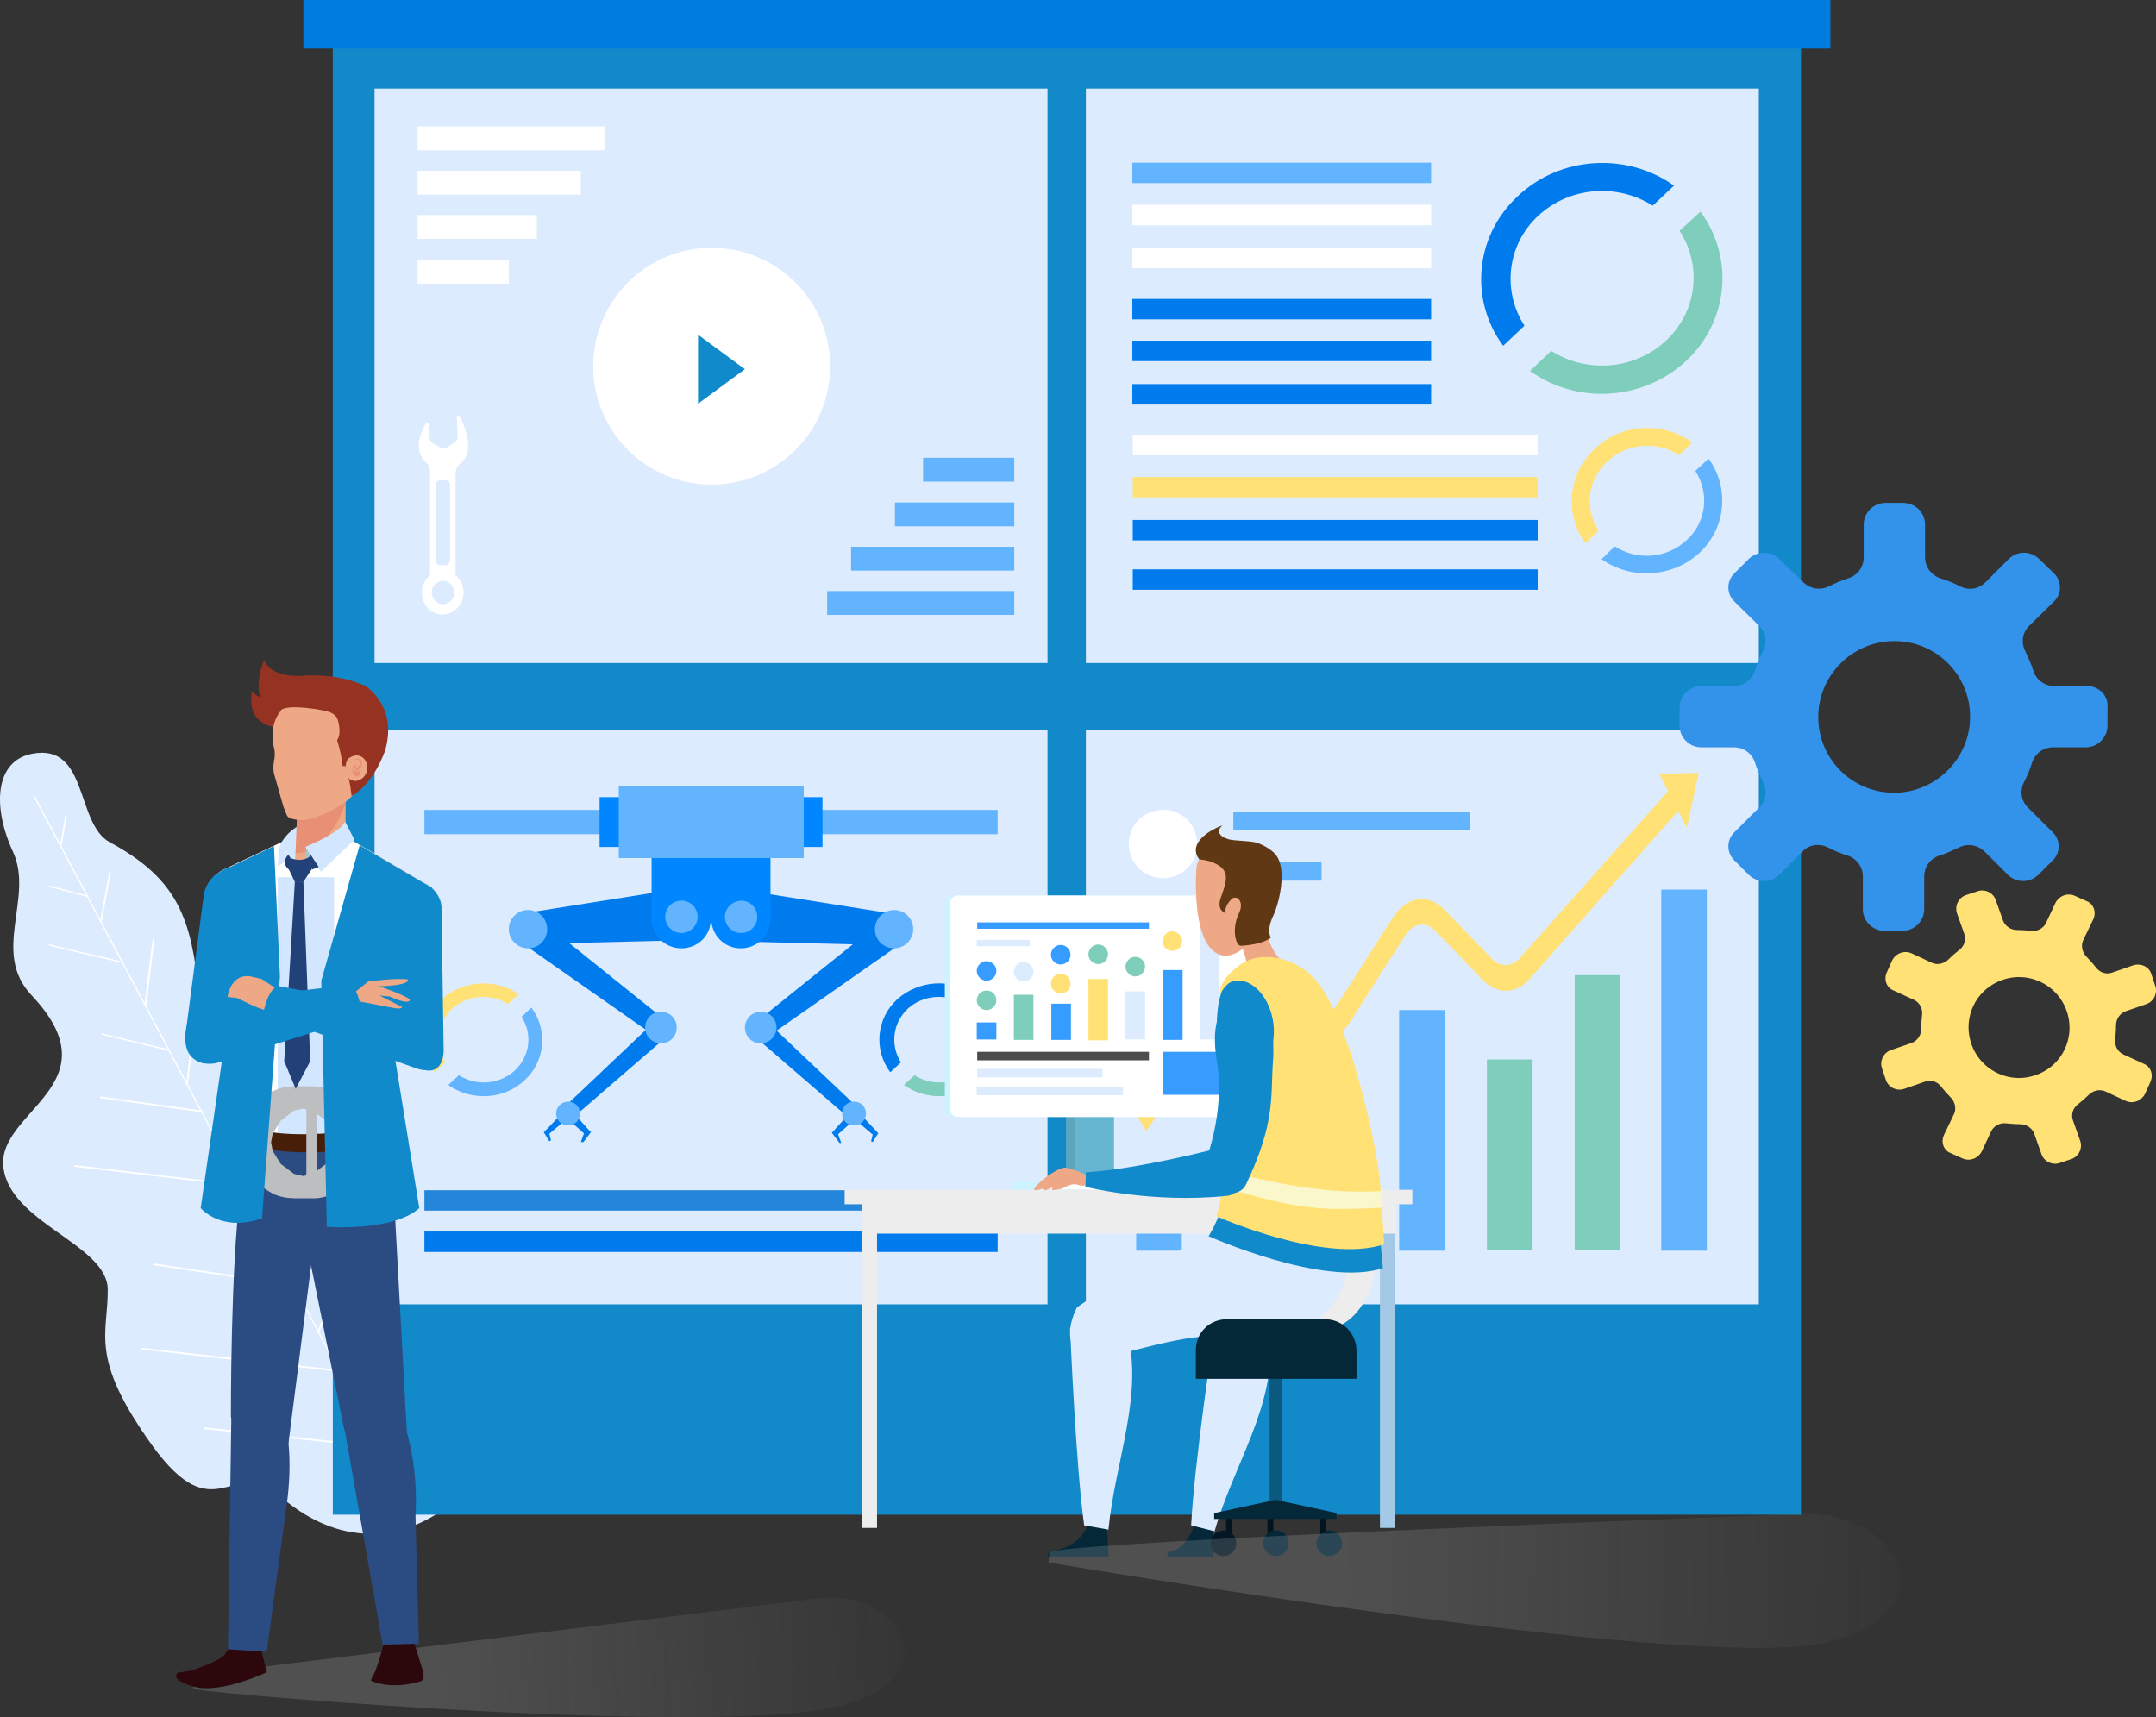 <svg width="113" height="90" viewBox="0 0 113 90" fill="none" xmlns="http://www.w3.org/2000/svg">
<rect x="0" y="0" width="113" height="90" fill="#333333" stroke="none"/>
<path d="M1.694 39.505C4.642 38.947 3.95 43.166 5.759 44.148C9.355 46.089 10.026 48.187 10.428 52.071C10.83 55.955 14.605 55.173 16.347 55.955C18.09 56.736 23.25 58.945 22.825 65.15C22.401 71.355 23.83 67.516 26.154 71.466C28.477 75.417 21.53 84.3 14.717 78.452C12.103 76.221 11.321 80.372 7.971 75.752C4.642 71.109 5.67 69.949 5.647 67.583C5.625 65.217 0.487 64.101 0.175 61.155C-0.138 58.209 6.072 56.847 1.649 52.16C-0.473 49.906 1.783 47.072 0.688 44.661C-0.429 42.251 -0.25 39.862 1.694 39.505Z" fill="#DDEBFF"/>
<path d="M21.641 79.211C21.619 79.211 21.619 79.211 21.641 79.211L1.783 41.782C1.761 41.759 1.783 41.737 1.805 41.737C1.828 41.715 1.85 41.737 1.85 41.759L21.686 79.166C21.708 79.189 21.686 79.211 21.664 79.211H21.641Z" fill="white"/>
<path d="M20.659 77.381C20.659 77.381 20.659 77.359 20.659 77.381C20.636 77.359 20.636 77.337 20.636 77.314L24.032 72.136C24.032 72.114 24.054 72.114 24.076 72.114C24.099 72.114 24.099 72.136 24.099 72.158L20.703 77.314C20.681 77.359 20.659 77.381 20.659 77.381Z" fill="white"/>
<path d="M10.696 74.903C10.674 74.903 10.674 74.881 10.674 74.859C10.674 74.837 10.696 74.814 10.718 74.814L19.899 75.796C19.921 75.796 19.944 75.819 19.944 75.841C19.944 75.863 19.921 75.885 19.899 75.885L10.696 74.903C10.718 74.903 10.696 74.903 10.696 74.903Z" fill="white"/>
<path d="M18.514 73.341C18.492 73.319 18.492 73.296 18.492 73.274L21.15 69.525C21.15 69.502 21.172 69.502 21.195 69.502C21.217 69.502 21.217 69.525 21.217 69.547L18.559 73.296C18.559 73.341 18.536 73.341 18.514 73.341Z" fill="white"/>
<path d="M7.39 70.73C7.367 70.73 7.367 70.708 7.367 70.685C7.367 70.663 7.39 70.641 7.412 70.641L17.755 71.801C17.777 71.801 17.799 71.823 17.799 71.846C17.799 71.868 17.777 71.891 17.755 71.891L7.39 70.73C7.412 70.73 7.39 70.73 7.39 70.73Z" fill="white"/>
<path d="M16.66 69.837C16.638 69.837 16.638 69.792 16.638 69.77L19.72 62.494C19.72 62.472 19.765 62.472 19.787 62.472C19.81 62.472 19.81 62.516 19.81 62.539L16.727 69.815C16.705 69.837 16.682 69.859 16.66 69.837Z" fill="white"/>
<path d="M8.038 66.311C8.015 66.311 8.015 66.288 8.015 66.266C8.015 66.244 8.038 66.221 8.06 66.221L15.387 67.315C15.409 67.315 15.432 67.337 15.432 67.36C15.432 67.382 15.409 67.404 15.387 67.404L8.038 66.311C8.06 66.311 8.06 66.311 8.038 66.311Z" fill="white"/>
<path d="M13.667 64.168C13.644 64.168 13.644 64.168 13.667 64.168C13.644 64.146 13.644 64.123 13.644 64.101L16.392 59.66C16.392 59.637 16.436 59.637 16.436 59.637C16.459 59.637 16.459 59.66 16.459 59.682L13.711 64.123C13.689 64.168 13.667 64.19 13.667 64.168Z" fill="white"/>
<path d="M3.905 61.155C3.883 61.155 3.883 61.133 3.883 61.11C3.883 61.088 3.905 61.066 3.927 61.066L12.639 62.092C12.662 62.092 12.684 62.115 12.684 62.137C12.684 62.159 12.662 62.182 12.639 62.182L3.905 61.155Z" fill="white"/>
<path d="M11.79 60.619C11.768 60.619 11.768 60.575 11.768 60.552L12.729 57.874C12.729 57.852 12.751 57.83 12.796 57.852C12.818 57.852 12.84 57.874 12.818 57.919L11.857 60.597C11.835 60.619 11.79 60.642 11.79 60.619Z" fill="white"/>
<path d="M5.268 57.561C5.245 57.561 5.245 57.539 5.245 57.517C5.245 57.495 5.268 57.472 5.29 57.472L10.584 58.209C10.606 58.209 10.629 58.231 10.629 58.253C10.629 58.276 10.606 58.298 10.584 58.298L5.268 57.561Z" fill="white"/>
<path d="M5.357 54.236C5.335 54.236 5.335 54.214 5.335 54.191C5.335 54.169 5.357 54.147 5.379 54.169L8.886 55.017C8.909 55.017 8.931 55.039 8.909 55.062C8.909 55.084 8.886 55.106 8.864 55.084L5.357 54.236Z" fill="white"/>
<path d="M7.591 52.741C7.568 52.741 7.568 52.718 7.568 52.696L7.993 49.259C7.993 49.236 8.015 49.214 8.038 49.214C8.06 49.214 8.082 49.236 8.082 49.259L7.68 52.696C7.68 52.741 7.635 52.741 7.591 52.741C7.613 52.741 7.613 52.741 7.591 52.741Z" fill="white"/>
<path d="M9.78 56.847C9.758 56.847 9.758 56.825 9.758 56.803L10.003 54.816C10.003 54.794 10.026 54.772 10.048 54.772C10.07 54.772 10.093 54.794 10.093 54.816L9.847 56.803C9.847 56.825 9.802 56.847 9.78 56.847Z" fill="white"/>
<path d="M2.587 49.571C2.565 49.571 2.565 49.549 2.565 49.527C2.565 49.504 2.587 49.482 2.609 49.504L6.407 50.397C6.429 50.397 6.452 50.419 6.429 50.442C6.429 50.464 6.407 50.486 6.385 50.464L2.587 49.571C2.609 49.571 2.609 49.571 2.587 49.571Z" fill="white"/>
<path d="M5.268 48.321C5.245 48.321 5.245 48.299 5.245 48.277L5.714 45.755C5.714 45.732 5.737 45.71 5.759 45.71C5.781 45.71 5.804 45.732 5.804 45.755L5.335 48.277C5.312 48.321 5.29 48.344 5.268 48.321C5.268 48.321 5.268 48.344 5.268 48.321Z" fill="white"/>
<path d="M2.587 46.491C2.565 46.491 2.565 46.469 2.565 46.447C2.565 46.424 2.587 46.402 2.609 46.424L4.575 46.938C4.598 46.938 4.62 46.96 4.598 46.982C4.598 47.005 4.575 47.027 4.553 47.005L2.587 46.491C2.609 46.514 2.609 46.514 2.587 46.491Z" fill="white"/>
<path d="M3.168 44.349C3.146 44.349 3.146 44.326 3.146 44.304L3.414 42.764C3.414 42.742 3.436 42.719 3.458 42.719C3.481 42.719 3.503 42.742 3.503 42.764L3.235 44.304C3.213 44.349 3.19 44.371 3.168 44.349C3.168 44.371 3.168 44.371 3.168 44.349Z" fill="white"/>
<path d="M78.625 70.194H80.278V5.803H78.625V70.194Z" fill="#0854BD"/>
<path d="M76.704 10.379H82.222V4.866H76.704V10.379Z" fill="#1F88E4"/>
<path d="M94.396 0H17.442V79.39H94.396V0Z" fill="#1289C9"/>
<path d="M95.937 0H15.9V2.544H95.937V0Z" fill="#007BDE"/>
<path d="M54.902 4.642H19.631V34.751H54.902V4.642Z" fill="#DDEBFF"/>
<path d="M92.184 4.642H56.913V34.751H92.184V4.642Z" fill="#DDEBFF"/>
<path d="M54.902 38.255H19.631V68.364H54.902V38.255Z" fill="#DDEBFF"/>
<path d="M92.184 38.255H56.913V68.364H92.184V38.255Z" fill="#DDEBFF"/>
<path d="M61.939 61.981H59.549V65.552H61.939V61.981Z" fill="#63B4FF"/>
<path d="M66.54 56.222H64.15V65.53H66.54V56.222Z" fill="#63B4FF"/>
<path d="M71.12 58.03H68.73V65.53H71.12V58.03Z" fill="#63B4FF"/>
<path d="M75.721 52.941H73.331V65.552H75.721V52.941Z" fill="#63B4FF"/>
<path d="M80.323 55.531H77.933V65.53H80.323V55.531Z" fill="#7FCDBB"/>
<path d="M84.924 51.111H82.534V65.53H84.924V51.111Z" fill="#7FCDBB"/>
<path d="M89.459 46.625H87.069V65.552H89.459V46.625Z" fill="#63B4FF"/>
<path d="M69.266 45.197H64.642V46.157H69.266V45.197Z" fill="#63B4FF"/>
<path d="M77.039 42.541H64.642V43.5H77.039V42.541Z" fill="#63B4FF"/>
<path d="M89.035 40.51L86.957 40.554L87.426 41.469L79.653 50.218C79.228 50.687 78.648 50.709 78.201 50.263L75.699 47.674C74.85 46.804 73.711 46.982 72.996 48.098L70.092 52.651C69.668 53.321 69.02 53.41 68.506 52.897L66.674 51.022C65.826 50.174 64.753 50.352 64.039 51.424L59.482 58.298L60.085 59.28L64.642 52.406C65.066 51.758 65.714 51.647 66.228 52.16L68.059 54.035C68.931 54.906 70.003 54.705 70.74 53.589L73.644 49.035C74.068 48.366 74.739 48.277 75.23 48.79L77.732 51.379C78.469 52.138 79.452 52.116 80.167 51.312L87.963 42.496L88.409 43.389L89.035 40.51Z" fill="#FFE176"/>
<path d="M62.229 45.509C62.922 44.817 62.922 43.679 62.229 42.965C61.537 42.273 60.398 42.273 59.683 42.965C58.99 43.656 58.99 44.795 59.683 45.509C60.398 46.201 61.537 46.201 62.229 45.509Z" fill="white"/>
<path d="M89.124 11.093C90.889 13.481 90.621 16.829 88.365 18.927C86.086 21.025 82.624 21.203 80.189 19.44L81.306 18.391C83.16 19.574 85.662 19.396 87.315 17.855C88.968 16.316 89.213 13.905 88.029 12.097L89.124 11.093Z" fill="#7FCDBB"/>
<path d="M87.739 9.731L86.622 10.78C84.768 9.597 82.266 9.776 80.613 11.316C78.96 12.856 78.737 15.266 79.898 17.074L78.782 18.123C77.017 15.735 77.285 12.387 79.541 10.289C81.797 8.146 85.304 7.99 87.739 9.731Z" fill="#007BED"/>
<path d="M89.549 24.038C90.643 25.533 90.487 27.654 89.079 28.97C87.672 30.287 85.461 30.399 83.942 29.305L84.634 28.636C85.796 29.395 87.359 29.283 88.409 28.301C89.459 27.341 89.593 25.823 88.856 24.685L89.549 24.038Z" fill="#63B4FF"/>
<path d="M88.7 23.19L88.007 23.859C86.846 23.1 85.282 23.212 84.232 24.194C83.182 25.154 83.048 26.672 83.785 27.81L83.093 28.479C81.998 26.984 82.155 24.864 83.562 23.547C84.947 22.185 87.158 22.074 88.7 23.19Z" fill="#FFE176"/>
<path d="M75.007 8.526H59.348V9.597H75.007V8.526Z" fill="#63B4FF"/>
<path d="M75.007 10.736H59.348V11.807H75.007V10.736Z" fill="white"/>
<path d="M75.007 12.99H59.348V14.061H75.007V12.99Z" fill="white"/>
<path d="M75.007 15.668H59.348V16.739H75.007V15.668Z" fill="#007BED"/>
<path d="M75.007 17.855H59.348V18.927H75.007V17.855Z" fill="#007BED"/>
<path d="M75.007 20.132H59.348V21.203H75.007V20.132Z" fill="#007BED"/>
<path d="M80.591 22.788H59.37V23.859H80.591V22.788Z" fill="white"/>
<path d="M80.591 24.998H59.37V26.069H80.591V24.998Z" fill="#FFE176"/>
<path d="M80.591 27.252H59.37V28.323H80.591V27.252Z" fill="#007BED"/>
<path d="M80.591 29.841H59.37V30.912H80.591V29.841Z" fill="#007BED"/>
<path d="M31.693 6.629H21.887V7.879H31.693V6.629Z" fill="white"/>
<path d="M30.442 8.95H21.887V10.2H30.442V8.95Z" fill="white"/>
<path d="M28.142 11.271H21.887V12.521H28.142V11.271Z" fill="white"/>
<path d="M26.667 13.615H21.887V14.865H26.667V13.615Z" fill="white"/>
<path d="M43.354 32.229H53.16V30.979H43.354V32.229Z" fill="#63B4FF"/>
<path d="M44.605 29.908H53.16V28.658H44.605V29.908Z" fill="#63B4FF"/>
<path d="M46.905 27.587H53.16V26.337H46.905V27.587Z" fill="#63B4FF"/>
<path d="M48.38 25.243H53.16V23.993H48.38V25.243Z" fill="#63B4FF"/>
<path d="M38.953 46.648L46.972 47.92L47.039 47.942C47.464 48.009 47.754 48.411 47.71 48.835C47.665 49.058 47.553 49.236 47.374 49.348L40.204 54.37L40.249 53.589L45.029 58.12L44.56 58.655L39.579 54.348C39.377 54.169 39.333 53.857 39.534 53.656C39.556 53.633 39.579 53.611 39.579 53.611L39.601 53.589L46.414 48.12L46.816 49.549L38.707 49.348L38.953 46.648Z" fill="#007BED"/>
<path d="M52.311 42.451H22.244V43.724H52.289V42.451H52.311Z" fill="#63B4FF"/>
<path d="M31.425 44.393H43.108V41.782H31.425V44.393Z" fill="#0086FF"/>
<path d="M38.819 49.705C39.69 49.705 40.383 49.013 40.383 48.143V44.728H37.278V48.143C37.278 49.013 37.97 49.705 38.819 49.705Z" fill="#0086FF"/>
<path d="M35.826 49.281L27.717 49.482L28.119 48.054L34.932 53.522L34.955 53.544C35.178 53.7 35.2 54.035 35.022 54.236C34.999 54.258 34.977 54.281 34.977 54.303L29.996 58.611L29.526 58.075L34.307 53.544L34.352 54.325L27.181 49.303C26.824 49.058 26.734 48.567 26.98 48.21C27.114 48.031 27.293 47.92 27.494 47.875L27.561 47.853L35.58 46.581L35.826 49.281Z" fill="#007BED"/>
<path d="M35.714 49.705C34.843 49.705 34.151 49.013 34.151 48.143V44.728H37.255V48.143C37.278 49.013 36.585 49.705 35.714 49.705Z" fill="#0086FF"/>
<path d="M35.714 48.902C36.183 48.902 36.563 48.522 36.563 48.053C36.563 47.585 36.183 47.205 35.714 47.205C35.245 47.205 34.865 47.585 34.865 48.053C34.865 48.522 35.245 48.902 35.714 48.902Z" fill="#63B4FF"/>
<path d="M28.678 48.701C28.678 49.259 28.231 49.705 27.673 49.705C27.114 49.705 26.667 49.236 26.667 48.701C26.667 48.143 27.114 47.696 27.673 47.696C28.231 47.696 28.678 48.143 28.678 48.701Z" fill="#63B4FF"/>
<path d="M35.468 53.857C35.468 54.325 35.111 54.682 34.642 54.682C34.195 54.682 33.815 54.325 33.815 53.857C33.815 53.388 34.173 53.031 34.642 53.031C35.111 53.031 35.468 53.388 35.468 53.857Z" fill="#63B4FF"/>
<path d="M30.442 59.861L30.643 59.303L30.666 59.459L29.593 58.499H29.884L28.722 59.481L28.767 59.325L28.879 59.771L28.789 59.816L28.544 59.414L28.499 59.369L28.566 59.28L29.616 58.187L29.772 58.03L29.928 58.187L30.889 59.258L30.978 59.325L30.934 59.392L30.576 59.861H30.442Z" fill="#007BED"/>
<path d="M29.772 58.99C30.107 58.99 30.398 58.722 30.398 58.365C30.398 58.008 30.13 57.74 29.772 57.74C29.437 57.74 29.147 58.008 29.147 58.365C29.147 58.722 29.437 58.99 29.772 58.99Z" fill="#63B4FF"/>
<path d="M32.43 44.974H42.125V41.202H32.43V44.974Z" fill="#63B4FF"/>
<path d="M37.993 48.053C37.993 48.522 38.372 48.902 38.841 48.902C39.288 48.902 39.69 48.544 39.69 48.053C39.69 47.585 39.31 47.205 38.841 47.205C38.372 47.228 37.993 47.607 37.993 48.053Z" fill="#63B4FF"/>
<path d="M45.855 48.701C45.855 49.259 46.302 49.705 46.861 49.705C47.419 49.705 47.866 49.236 47.866 48.701C47.866 48.143 47.419 47.696 46.861 47.696C46.325 47.696 45.855 48.143 45.855 48.701Z" fill="#63B4FF"/>
<path d="M39.042 53.857C39.042 54.325 39.4 54.682 39.869 54.682C40.316 54.682 40.696 54.325 40.696 53.857C40.696 53.388 40.338 53.031 39.869 53.031C39.422 53.031 39.042 53.388 39.042 53.857Z" fill="#63B4FF"/>
<path d="M44.001 59.905L43.644 59.436L43.599 59.369L43.666 59.302L44.627 58.231L44.783 58.075L44.94 58.231L45.967 59.325L46.034 59.414L45.989 59.459L45.744 59.86L45.654 59.816L45.766 59.369L45.811 59.526L44.649 58.543H44.94L43.867 59.503L43.89 59.347L44.091 59.905H44.001Z" fill="#007BED"/>
<path d="M44.761 58.99C45.096 58.99 45.386 58.722 45.386 58.365C45.386 58.008 45.118 57.74 44.761 57.74C44.404 57.74 44.136 58.008 44.136 58.365C44.136 58.722 44.426 58.99 44.761 58.99Z" fill="#63B4FF"/>
<path d="M52.311 62.383H22.244V63.454H52.289V62.383H52.311Z" fill="#2386DB"/>
<path d="M52.311 64.547H22.244V65.619H52.289V64.547H52.311Z" fill="#007BED"/>
<path d="M27.851 52.808C28.722 53.968 28.588 55.62 27.494 56.624C26.399 57.651 24.702 57.718 23.495 56.87L24.054 56.356C24.947 56.937 26.176 56.847 26.98 56.111C27.784 55.352 27.918 54.191 27.337 53.299L27.851 52.808Z" fill="#63B4FF"/>
<path d="M27.181 52.116L26.623 52.629C25.729 52.049 24.5 52.138 23.696 52.874C22.892 53.633 22.78 54.794 23.339 55.687L22.78 56.2C21.909 55.039 22.043 53.388 23.138 52.383C24.277 51.357 25.997 51.267 27.181 52.116Z" fill="#FFE176"/>
<path d="M51.73 52.808C52.602 53.968 52.468 55.62 51.373 56.624C50.278 57.651 48.581 57.718 47.374 56.87L47.933 56.356C48.827 56.937 50.055 56.847 50.859 56.111C51.663 55.352 51.797 54.191 51.217 53.299L51.73 52.808Z" fill="#7FCDBB"/>
<path d="M51.06 52.116L50.502 52.629C49.608 52.049 48.38 52.138 47.575 52.874C46.771 53.633 46.66 54.794 47.218 55.687L46.66 56.2C45.788 55.039 45.922 53.388 47.017 52.383C48.156 51.357 49.876 51.267 51.06 52.116Z" fill="#007BED"/>
<path d="M45.967 64.123H45.163V80.082H45.967V64.123Z" fill="#EDEDED"/>
<path d="M73.13 64.123H72.326V80.082H73.13V64.123Z" fill="#A3C9E6"/>
<path d="M73.153 62.873H45.163V64.659H73.153V62.873Z" fill="#EDEDED"/>
<path d="M74.024 62.36H44.27V63.119H74.024V62.36Z" fill="#EDEDED"/>
<path d="M58.387 58.32H55.885V62.36H58.387V58.32Z" fill="#67B6D1"/>
<path d="M56.354 58.32H55.885V62.36H56.354V58.32Z" fill="#5DA4BD"/>
<path d="M64.642 58.544H49.899C49.675 58.544 49.519 58.365 49.519 58.164V47.317C49.519 47.094 49.698 46.938 49.899 46.938H64.642C64.865 46.938 65.021 47.116 65.021 47.317V58.164C65.021 58.343 64.865 58.544 64.642 58.544Z" fill="#CCF3FF"/>
<path d="M64.932 58.544H50.189C49.966 58.544 49.809 58.365 49.809 58.164V47.317C49.809 47.094 49.988 46.938 50.189 46.938H64.932C65.156 46.938 65.312 47.116 65.312 47.317V58.164C65.334 58.343 65.156 58.544 64.932 58.544Z" fill="white"/>
<path d="M64.887 47.518V57.919C64.887 58.008 64.82 58.097 64.709 58.097H50.435C50.346 58.097 50.256 58.03 50.256 57.919V47.518C50.256 47.429 50.323 47.339 50.435 47.339H64.709C64.82 47.339 64.887 47.429 64.887 47.518Z" fill="white"/>
<path d="M60.152 61.936H53.048V62.36H60.152V61.936Z" fill="#CCF3FF"/>
<path d="M61.045 61.936H54.634V62.36H61.045V61.936Z" fill="white"/>
<path d="M52.222 53.589H51.194V54.482H52.222V53.589Z" fill="#369CFF"/>
<path d="M54.165 52.138H53.138V54.504H54.165V52.138Z" fill="#7FCDBB"/>
<path d="M56.131 52.607H55.103V54.504H56.131V52.607Z" fill="#369CFF"/>
<path d="M58.074 51.312H57.047V54.526H58.074V51.312Z" fill="#FFE176"/>
<path d="M60.018 51.959H58.99V54.481H60.018V51.959Z" fill="#DDEBFF"/>
<path d="M61.983 50.843H60.956V54.504H61.983V50.843Z" fill="#369CFF"/>
<path d="M63.904 48.344H62.877V54.482H63.904V48.344Z" fill="#DDEBFF"/>
<path d="M53.964 49.259H51.194V49.594H53.964V49.259Z" fill="#DDEBFF"/>
<path d="M60.219 48.344H51.217V48.679H60.219V48.344Z" fill="#369CFF"/>
<path d="M60.219 55.129H51.217V55.575H60.219V55.129Z" fill="#4D4D4F"/>
<path d="M57.784 56.022H51.217V56.468H57.784V56.022Z" fill="#DDEBFF"/>
<path d="M58.856 56.959H51.194V57.405H58.856V56.959Z" fill="#DDEBFF"/>
<path d="M52.222 52.428C52.222 52.696 51.998 52.941 51.708 52.941C51.44 52.941 51.194 52.718 51.194 52.428C51.194 52.16 51.418 51.915 51.708 51.915C51.998 51.915 52.222 52.138 52.222 52.428Z" fill="#7FCDBB"/>
<path d="M54.165 50.933C54.165 51.201 53.942 51.446 53.651 51.446C53.383 51.446 53.138 51.223 53.138 50.933C53.138 50.665 53.361 50.419 53.651 50.419C53.942 50.442 54.165 50.665 54.165 50.933Z" fill="#DDEBFF"/>
<path d="M58.074 50.017C58.074 50.285 57.851 50.531 57.56 50.531C57.292 50.531 57.047 50.308 57.047 50.017C57.047 49.75 57.27 49.504 57.56 49.504C57.829 49.504 58.074 49.727 58.074 50.017Z" fill="#7FCDBB"/>
<path d="M61.961 49.326C61.961 49.594 61.738 49.839 61.447 49.839C61.179 49.839 60.934 49.616 60.934 49.326C60.934 49.058 61.157 48.812 61.447 48.812C61.738 48.835 61.961 49.058 61.961 49.326Z" fill="#FFE176"/>
<path d="M52.222 50.888C52.222 51.156 51.998 51.401 51.708 51.401C51.44 51.401 51.194 51.178 51.194 50.888C51.194 50.62 51.418 50.375 51.708 50.375C51.998 50.397 52.222 50.598 52.222 50.888Z" fill="#369CFF"/>
<path d="M55.595 52.071C55.885 52.071 56.109 51.848 56.109 51.557C56.109 51.267 55.885 51.044 55.595 51.044C55.304 51.044 55.081 51.267 55.081 51.557C55.081 51.848 55.327 52.071 55.595 52.071Z" fill="#FFE176"/>
<path d="M60.018 50.665C60.018 50.932 59.794 51.178 59.504 51.178C59.236 51.178 58.99 50.955 58.99 50.665C58.99 50.397 59.214 50.151 59.504 50.151C59.772 50.151 60.018 50.375 60.018 50.665Z" fill="#7FCDBB"/>
<path d="M56.109 50.04C56.109 50.308 55.885 50.553 55.595 50.553C55.327 50.553 55.081 50.33 55.081 50.04C55.081 49.772 55.304 49.527 55.595 49.527C55.885 49.527 56.109 49.772 56.109 50.04Z" fill="#369CFF"/>
<path d="M63.904 55.129H60.956V57.383H63.904V55.129Z" fill="#369CFF"/>
<path d="M54.21 62.36C54.299 62.427 54.59 62.316 54.657 62.293C54.657 62.293 54.634 62.382 54.769 62.382C54.903 62.382 55.193 62.204 55.193 62.204C55.193 62.204 55.081 62.293 55.148 62.36C55.193 62.405 55.662 62.338 55.818 62.226C55.975 62.137 56.198 62.048 56.377 62.07C56.533 62.115 56.824 62.204 56.935 62.092C57.069 61.981 57.337 62.137 57.293 61.891C57.27 61.646 56.019 61.177 55.796 61.2C55.55 61.222 55.103 61.49 54.903 61.646C54.657 61.802 54.121 62.293 54.21 62.36Z" fill="#EEA886"/>
<path d="M63.503 79.836C63.503 79.836 63.637 81.108 63.614 81.577H61.179V81.532C61.179 81.398 61.269 81.287 61.403 81.287C61.961 81.198 62.475 80.528 62.676 79.568L63.503 79.836Z" fill="#052839"/>
<path d="M70.852 63.342C70.852 63.342 66.853 66.177 63.882 68.52C63.547 69.681 63.525 70.708 64.24 71.444C64.24 71.444 66.942 70.172 67.992 69.993C69.601 69.748 72.438 69.993 72.326 63.498L70.852 63.342Z" fill="#EDEDED"/>
<path d="M63.659 69.614C63.659 69.614 62.587 76.711 62.43 79.948L63.659 80.26C64.619 76.845 66.875 73.654 66.54 70.239C65.96 68.743 64.932 68.989 63.659 69.614Z" fill="#DDEBFF"/>
<path d="M57.985 79.836C57.985 79.836 58.119 81.108 58.097 81.577H54.925V81.532C54.925 81.398 55.014 81.287 55.148 81.287C55.706 81.198 56.734 80.952 57.181 79.568L57.985 79.836Z" fill="#052839"/>
<path d="M68.171 63.342C68.171 63.342 61.782 64.815 56.444 68.52C55.885 69.681 55.885 70.708 57.069 71.444C57.069 71.444 61.514 70.06 63.324 70.038C66.987 70.038 71.254 70.484 70.695 63.878L68.171 63.342Z" fill="#DDEBFF"/>
<path d="M56.086 69.614C56.086 69.614 56.377 76.756 56.823 79.948L58.097 80.171C58.432 76.622 59.995 72.984 59.035 69.703C58.231 68.342 57.225 68.766 56.086 69.614Z" fill="#DDEBFF"/>
<path d="M67.367 51.736C68.64 51.267 69.757 53.075 70.204 54.906C70.673 56.78 71.433 58.075 70.941 61.936C70.829 62.807 69.534 63.097 68.305 62.427C68.305 62.427 68.797 58.945 67.166 55.798C65.736 53.075 66.942 51.915 67.367 51.736Z" fill="#3C5EAB"/>
<path d="M68.506 60.061C68.506 60.061 63.994 60.909 60.956 60.843L60.889 61.624C60.889 61.624 64.597 62.896 68.819 62.717C69.891 62.717 69.802 60.976 68.506 60.061Z" fill="#3C5EAB"/>
<path d="M62.698 45.598C62.631 46.826 62.654 49.839 64.106 50.084C65.111 50.241 66.608 48.433 66.697 47.473C66.786 46.491 67.456 44.951 65.088 44.505C63.19 44.148 62.743 44.906 62.698 45.598Z" fill="#EEA886"/>
<path d="M66.161 48.098C66.161 48.098 66.429 49.638 67.121 50.308C67.121 50.308 67.233 50.843 66.518 51.134C65.803 51.401 65.513 51.156 65.379 51.089C65.379 51.089 65.468 50.531 65.066 49.549C64.642 48.567 66.161 48.098 66.161 48.098Z" fill="#EEA886"/>
<path d="M64.932 47.875C64.53 48.723 64.776 49.594 65.044 49.571C65.446 49.549 66.205 49.46 66.607 49.147C66.607 49.147 66.362 48.79 66.719 48.031C67.076 47.272 67.412 45.665 66.942 44.907C66.786 44.639 66.339 44.326 65.87 44.17C65.49 44.058 64.709 44.081 64.396 43.991C63.86 43.835 63.748 43.523 64.083 43.255C63.123 43.612 62.296 44.326 62.855 45.04C63.234 45.085 63.458 45.13 63.748 45.286C64.441 45.643 64.306 46.156 64.016 46.96C63.793 47.518 63.994 47.719 64.128 47.808C64.172 47.853 64.217 47.853 64.217 47.853C64.217 47.808 64.217 47.763 64.217 47.719C64.24 47.562 64.306 47.406 64.418 47.272C64.53 47.138 64.575 47.072 64.686 47.049C64.731 47.049 64.753 47.049 64.798 47.049C64.999 47.116 65.155 47.429 64.932 47.875Z" fill="#603813"/>
<path d="M65.803 50.397C64.128 50.62 63.011 52.539 64.418 57.762C65.424 61.534 63.346 64.793 63.346 64.793C63.346 64.793 69.377 67.493 72.482 66.467C72.482 66.467 71.723 57.45 70.36 54.392C68.998 51.312 67.992 50.129 65.803 50.397Z" fill="#118ACB"/>
<path d="M63.748 63.744C63.748 63.744 69.4 66.266 72.549 65.217C72.549 65.217 72.505 64.436 72.415 63.275C72.393 63.03 72.371 62.717 72.371 62.405C72.192 59.816 70.919 55.285 70.427 54.214C69.824 52.741 69.489 51.781 68.528 50.955C67.501 50.085 65.848 49.839 64.865 50.665C64.418 51.022 63.994 51.401 63.904 52.16C64.15 51.781 64.351 51.446 64.753 51.401C65.669 51.29 66.563 52.294 66.741 53.633C66.898 54.995 66.295 56.178 65.379 56.289C64.709 56.379 64.262 55.843 63.904 55.017C63.882 55.486 64.039 55.531 64.128 56.959C64.24 58.477 64.351 59.325 64.15 61.378C64.106 61.668 64.106 61.958 64.061 62.249C63.927 63.32 63.748 63.744 63.748 63.744Z" fill="#FFE176"/>
<path d="M72.438 63.297C71.633 63.342 70.852 63.364 70.114 63.364C67.523 63.364 65.289 62.494 64.061 62.271C64.083 62.003 64.106 61.713 64.15 61.4C65.669 61.646 68.796 62.65 72.393 62.427C72.393 62.739 72.415 63.03 72.438 63.297Z" fill="#FAF7CB"/>
<path d="M65.133 52.026C66.406 51.981 66.853 53.901 66.719 55.642C66.585 57.427 66.875 58.789 65.312 62.07C64.954 62.829 63.726 62.672 62.832 61.735C62.832 61.735 64.307 58.811 63.77 55.553C63.301 52.74 64.709 52.048 65.133 52.026Z" fill="#118ACB"/>
<path d="M63.882 60.173C63.882 60.173 59.75 61.267 56.913 61.445L56.89 62.204C56.89 62.204 60.397 63.097 64.351 62.673C65.334 62.516 65.133 60.909 63.882 60.173Z" fill="#118ACB"/>
<path d="M66.54 78.854H67.21V69.815H66.54V78.854Z" fill="#0C5980"/>
<path d="M69.199 80.751H69.511V79.39H69.199V80.751Z" fill="#03141F"/>
<path d="M68.998 80.885C68.998 81.242 69.288 81.555 69.668 81.555C70.025 81.555 70.338 81.265 70.338 80.885C70.338 80.528 70.048 80.216 69.668 80.216C69.31 80.238 68.998 80.528 68.998 80.885Z" fill="#052839"/>
<path d="M66.429 80.751H66.742V79.39H66.429V80.751Z" fill="#03141F"/>
<path d="M66.876 81.555C67.233 81.555 67.546 81.265 67.546 80.885C67.546 80.506 67.255 80.216 66.876 80.216C66.518 80.216 66.205 80.506 66.205 80.885C66.205 81.265 66.518 81.555 66.876 81.555Z" fill="#052839"/>
<path d="M64.575 79.367H64.262V80.729H64.575V79.367Z" fill="#03141F"/>
<path d="M64.128 81.555C64.485 81.555 64.798 81.265 64.798 80.885C64.798 80.506 64.507 80.216 64.128 80.216C63.77 80.216 63.458 80.506 63.458 80.885C63.458 81.265 63.748 81.555 64.128 81.555Z" fill="#031824"/>
<path d="M63.659 79.3L66.853 78.609L70.047 79.3V79.613H63.636V79.3H63.659Z" fill="#052839"/>
<path d="M64.307 69.145H69.444C70.36 69.145 71.097 69.882 71.097 70.797V72.27H62.676V70.797C62.654 69.859 63.391 69.145 64.307 69.145Z" fill="#052839"/>
<path opacity="0.2" d="M54.992 81.376C55.036 80.796 94.597 79.345 94.597 79.345C99.489 79.211 102.549 84.68 95.446 86.13C88.342 87.581 54.947 81.89 54.947 81.89C54.947 81.89 54.947 81.957 54.992 81.376Z" fill="url(#paint0_linear_5:49622)"/>
<path d="M37.3 25.399C40.73 25.399 43.51 22.621 43.51 19.195C43.51 15.768 40.73 12.99 37.3 12.99C33.87 12.99 31.09 15.768 31.09 19.195C31.09 22.621 33.87 25.399 37.3 25.399Z" fill="white"/>
<path d="M39.042 19.351L36.585 21.159V17.543L39.042 19.351Z" fill="#118ACB"/>
<path d="M22.088 23.926C22.155 24.038 22.222 24.127 22.311 24.216C22.468 24.35 22.535 24.551 22.535 24.752V30.153C22.289 30.354 22.11 30.689 22.11 31.046C22.11 31.693 22.579 32.207 23.183 32.207C23.786 32.207 24.277 31.716 24.299 31.068C24.299 30.689 24.143 30.354 23.875 30.153V24.841C23.875 24.618 23.964 24.417 24.143 24.283C24.233 24.216 24.322 24.105 24.389 23.993C24.813 23.346 24.21 21.985 24.076 21.806C24.031 21.739 23.92 21.784 23.942 21.873L23.987 22.877C23.987 22.989 23.942 23.1 23.853 23.167L23.428 23.458C23.339 23.524 23.227 23.524 23.138 23.48L22.713 23.257C22.602 23.19 22.535 23.078 22.512 22.944L22.468 22.185C22.468 22.141 22.401 22.118 22.356 22.141C22.378 22.118 21.641 23.167 22.088 23.926ZM23.227 30.444C23.54 30.444 23.808 30.734 23.808 31.068C23.808 31.403 23.54 31.671 23.205 31.671C22.892 31.671 22.624 31.381 22.624 31.046C22.624 30.711 22.892 30.444 23.227 30.444Z" fill="white"/>
<path d="M23.585 25.422V29.372C23.585 29.506 23.473 29.618 23.361 29.618H23.049C22.915 29.618 22.825 29.506 22.825 29.372V25.422C22.825 25.288 22.937 25.176 23.049 25.176H23.361C23.495 25.176 23.585 25.288 23.585 25.422Z" fill="#DDEBFF"/>
<path opacity="0.2" d="M13.242 87.425L42.996 83.764C47.084 83.34 49.988 87.76 44.113 89.389C38.261 91.04 11.857 88.853 10.405 88.563C9.222 88.362 11.88 88.027 13.242 87.425Z" fill="url(#paint1_linear_5:49622)"/>
<path d="M14.56 38.121C14.56 38.121 12.907 38.121 13.198 36.247C13.198 36.247 14.203 37.184 15.253 36.805C15.253 36.805 15.32 38.077 14.56 38.121Z" fill="#963222"/>
<path d="M11.567 46.982L11.053 47.093C11.053 47.093 9.623 53.254 10.16 54.727C10.696 56.2 11.567 54.749 11.835 54.615C12.103 54.481 14.515 47.696 14.515 47.696L11.567 46.982Z" fill="#E59375"/>
<path d="M9.758 53.946L10.696 46.781C11.254 44.907 13.332 45.598 13.332 45.598C14.895 46.179 14.65 47.406 14.65 47.406L12.527 54.772C12.527 54.772 12.126 55.888 10.651 55.731C10.629 55.731 9.557 55.486 9.758 53.946Z" fill="#118ACB"/>
<path d="M12.304 85.438C12.304 85.438 12.036 86.532 11.679 86.822C11.344 87.112 10.026 87.559 10.026 87.559L9.311 87.67C9.311 87.67 8.819 88.027 10.182 88.407C11.567 88.786 13.979 87.648 13.979 87.648L13.443 85.438H12.304Z" fill="#2C080D"/>
<path d="M19.564 87.804C19.81 87.425 20.323 85.349 20.323 85.349L21.463 85.327L22.177 87.603C22.177 87.603 22.289 87.983 22.066 88.117C22.066 88.117 20.659 88.608 19.452 88.094C19.43 88.094 19.452 87.983 19.564 87.804Z" fill="#2C080D"/>
<path d="M12.572 56.401L11.143 47.607C11.143 47.607 10.651 46.29 11.634 45.621L15.409 43.835H18.09L22.646 46.514L19.676 56.379L12.572 56.401Z" fill="#EEA886"/>
<path d="M19.653 56.401C19.653 56.401 20.48 58.253 20.659 62.539C20.659 62.539 14.515 64.458 12.572 62.539L12.55 56.401H19.653Z" fill="#2B4C83"/>
<path d="M15.632 62.539C15.632 63.967 16.749 65.15 18.134 65.172C19.519 65.195 20.658 64.034 20.681 62.583C20.703 61.155 19.564 59.972 18.179 59.95C16.772 59.927 15.632 61.088 15.632 62.539Z" fill="#2B4C83"/>
<path d="M20.658 62.896L21.328 75.149C21.328 75.149 20.145 76.689 18.045 74.948L15.766 63.677C15.789 63.677 16.883 59.883 20.658 62.896Z" fill="#2B4C83"/>
<path d="M20.815 73.698C20.815 73.698 21.977 75.886 21.776 79.457L21.954 86.153L20.055 86.197L18.067 74.948C18.067 74.971 19.117 71.199 20.815 73.698Z" fill="#2B4C83"/>
<path d="M12.595 62.561C12.46 63.99 12.952 65.217 14.337 65.351C15.722 65.485 16.973 64.436 17.107 63.008C17.241 61.579 16.258 60.307 14.851 60.173C13.51 60.039 12.751 61.133 12.595 62.561Z" fill="#2B4C83"/>
<path d="M16.548 64.436L15.119 75.64C15.119 75.64 12.595 75.975 12.103 74.256C12.103 74.256 12.081 66.355 12.595 62.561C12.595 62.561 16.012 60.909 16.548 64.436Z" fill="#2B4C83"/>
<path d="M14.962 74.636C14.962 74.636 15.409 76.31 15.007 79.01L13.979 86.577L11.947 86.443L12.125 74.256C12.103 74.256 13.22 72.56 14.962 74.636Z" fill="#2B4C83"/>
<path d="M22.244 47.607L22.758 47.741C22.758 47.741 23.562 53.946 22.959 55.374C22.356 56.803 21.775 55.374 21.507 55.24C21.239 55.106 19.274 48.165 19.274 48.165L22.244 47.607Z" fill="#EEA886"/>
<path d="M20.86 55.196L19.162 47.897C19.519 45.933 21.396 46.067 21.396 46.067C23.049 46.223 23.138 47.473 23.138 47.473L23.25 54.906C23.25 54.906 23.361 56.178 22.401 56.111C22.378 56.089 21.016 55.888 20.86 55.196Z" fill="#118ACB"/>
<path d="M18.112 41.893V44.75H15.096C15.096 44.75 15.833 43.612 15.476 41.893H18.112Z" fill="#EEA886"/>
<path d="M16.571 44.326C16.303 44.505 15.722 44.862 15.387 44.661C15.297 44.594 15.253 44.527 15.253 44.438C15.454 43.991 15.722 43.076 15.454 41.916H18.09V42.183C17.777 42.987 17.352 43.813 16.571 44.326Z" fill="#E89075"/>
<path d="M18.179 41.938C18.179 41.938 18.693 41.715 19.273 40.443C19.273 40.443 20.547 38.947 19.631 37.229C19.631 37.229 19.095 35.8 16.548 36.18C16.548 36.202 16.325 40.063 18.179 41.938Z" fill="#F8A07D"/>
<path d="M15.029 42.719L14.851 42.273L14.382 40.621C14.315 40.42 14.315 40.13 14.359 39.907C14.404 39.684 14.426 39.438 14.359 39.193C14.069 37.987 14.672 37.318 14.672 37.318C15.342 36.179 17.017 36.157 17.017 36.157C19.073 36.202 19.296 38.188 19.296 38.188C19.653 39.505 18.626 40.621 18.626 40.643C18.536 40.733 18.603 41.157 18.581 41.291C18.492 41.826 17.978 42.161 17.553 42.384C17.062 42.63 16.481 42.92 15.923 42.987C15.7 42.987 15.119 42.965 15.029 42.719Z" fill="#EEA886"/>
<path d="M20.145 56.156C20.145 56.446 20.591 59.503 20.39 59.548C20.39 59.548 15.297 60.731 12.595 59.548L12.572 56.401L11.143 47.607C11.143 47.607 10.651 46.29 11.634 45.621L15.409 43.835L15.163 44.594L15.699 46.156L18.067 43.835L22.624 46.514C22.378 47.362 22.11 48.188 21.865 49.036C21.396 50.576 20.949 52.138 20.457 53.7C20.48 53.7 20.078 55.397 20.145 56.156Z" fill="white"/>
<path d="M16.034 44.393L16.079 45.799L16.593 45.286L16.034 44.393Z" fill="#A5C6C7"/>
<path d="M15.364 50.352C15.364 50.464 15.454 50.553 15.566 50.553C15.677 50.553 15.767 50.464 15.767 50.352C15.767 50.241 15.677 50.151 15.566 50.151C15.476 50.151 15.364 50.241 15.364 50.352Z" fill="#CFEAE6"/>
<path d="M15.364 54.013C15.364 54.124 15.454 54.214 15.566 54.214C15.677 54.214 15.767 54.124 15.767 54.013C15.767 53.901 15.677 53.812 15.566 53.812C15.476 53.812 15.364 53.901 15.364 54.013Z" fill="#CFEAE6"/>
<path d="M15.364 57.696C15.364 57.807 15.454 57.896 15.566 57.896C15.677 57.896 15.767 57.807 15.767 57.696C15.767 57.584 15.677 57.495 15.566 57.495C15.476 57.495 15.364 57.584 15.364 57.696Z" fill="#CFEAE6"/>
<path d="M16.034 45.978V59.905" stroke="#D3E6FF" stroke-width="2.948" stroke-miterlimit="10"/>
<path d="M12.617 59.86C12.617 59.86 15.208 61.088 20.547 59.838C20.636 59.816 20.591 59.593 20.591 59.593L20.547 59.079C20.524 58.923 20.435 58.923 20.435 58.923C20.435 58.923 15.342 60.106 12.639 58.923C12.639 58.923 12.527 58.901 12.527 59.057V59.704C12.505 59.682 12.505 59.816 12.617 59.86Z" fill="#471F08"/>
<path d="M15.253 60.24C15.253 60.329 15.32 60.396 15.387 60.396H16.414C16.481 60.396 16.548 60.329 16.548 60.24V59.503C16.548 59.414 16.481 59.347 16.414 59.347H15.387C15.32 59.347 15.253 59.414 15.253 59.503V60.24Z" stroke="#BCBEC0" stroke-width="4.823" stroke-miterlimit="10"/>
<path d="M16.593 59.816H16.057" stroke="#BCBEC0" stroke-width="4.823" stroke-miterlimit="10"/>
<path d="M16.035 44.371C16.035 44.371 17.71 43.723 18.09 43.076L18.581 44.014L16.816 45.688L16.012 44.393" fill="#D3E6FF"/>
<path d="M14.605 37.385C14.672 36.849 16.459 37.139 16.906 37.229C17.174 37.273 17.509 37.363 17.665 37.63C17.71 37.72 17.933 38.434 17.665 38.791C17.911 39.55 17.956 40.153 17.956 40.153H18.09C18.358 40.867 18.425 41.715 18.425 41.715C18.425 41.715 19.452 41.268 20.167 39.394C20.904 36.983 19.117 35.934 19.117 35.934C17.486 35.22 15.856 35.421 15.856 35.421C15.856 35.421 14.225 35.577 13.845 34.595C13.845 34.595 12.818 36.849 14.605 37.385Z" fill="#963222"/>
<path d="M18.313 40.822C18.38 40.889 18.469 40.911 18.603 40.934C18.939 40.934 19.229 40.644 19.251 40.286C19.273 39.907 19.028 39.594 18.693 39.594C18.536 39.594 18.402 39.661 18.268 39.751C18.112 39.907 18.09 40.219 18.112 40.42C18.157 40.577 18.201 40.71 18.313 40.822Z" fill="#EEA886"/>
<path d="M18.559 39.907C18.581 39.706 18.983 39.907 18.916 40.019C18.871 40.085 18.804 40.13 18.76 40.175C18.693 40.242 18.648 40.286 18.626 40.376C18.626 40.398 18.626 40.42 18.626 40.42C18.67 40.465 18.849 40.286 18.894 40.242C18.961 40.175 18.983 40.041 18.961 39.929C18.938 39.818 18.871 39.773 18.76 39.773C18.648 39.773 18.536 39.795 18.559 39.907Z" fill="#E89075"/>
<path d="M18.67 40.108C18.626 40.063 18.581 40.108 18.559 40.13C18.514 40.152 18.492 40.197 18.492 40.242C18.469 40.331 18.469 40.487 18.514 40.576C18.559 40.643 18.626 40.688 18.715 40.688C18.827 40.688 18.872 40.599 18.894 40.487C18.894 40.465 18.894 40.398 18.872 40.376C18.849 40.353 18.827 40.398 18.805 40.42C18.782 40.443 18.737 40.443 18.693 40.443C18.626 40.443 18.559 40.42 18.514 40.353L18.492 40.331C18.492 40.398 18.492 40.42 18.492 40.376C18.492 40.353 18.514 40.353 18.514 40.331C18.536 40.286 18.581 40.264 18.626 40.219C18.67 40.197 18.693 40.13 18.67 40.108Z" fill="#E89075"/>
<path d="M18.849 44.304L16.839 51.401L17.129 64.302C17.129 64.302 20.591 64.57 21.976 63.32L20.681 55.33L22.646 46.536L18.849 44.304Z" fill="#118ACB"/>
<path d="M14.359 44.348L12.058 45.442C12.058 45.442 10.741 45.777 11.008 47.138L11.768 54.66L10.517 63.32C10.517 63.32 11.589 64.614 13.734 63.855L14.672 51.2L14.359 44.348Z" fill="#118ACB"/>
<path d="M14.627 44.438C14.627 44.438 14.784 43.835 15.543 43.344L15.454 45.397C15.431 45.397 15.029 44.348 14.627 44.438Z" fill="#D3E6FF"/>
<path d="M14.56 45.397L14.627 44.438C14.851 44.393 15.052 44.706 15.23 44.973L14.56 45.397Z" fill="#D3E6FF"/>
<path d="M16.213 44.907L16.28 44.795L16.705 45.442L16.347 45.576L16.213 44.907Z" fill="#214178"/>
<path d="M15.23 44.974L15.119 44.795C15.119 44.795 14.672 45.174 15.141 45.576C15.141 45.576 15.141 45.241 15.23 44.974Z" fill="#214178"/>
<path d="M16.213 44.907C16.213 44.907 15.856 45.219 15.23 44.974C15.096 45.152 15.096 45.353 15.141 45.576L15.454 46.223H15.9L16.325 45.576C16.325 45.576 16.37 45.42 16.213 44.907Z" fill="#214178"/>
<path d="M15.901 46.223L16.258 55.62L15.498 57.07L14.895 55.62L15.454 46.201H15.901V46.223Z" fill="#214178"/>
<path d="M18.38 52.182L19.296 51.446C19.296 51.446 20.681 51.245 21.373 51.334C21.373 51.334 21.597 51.647 19.854 51.691C19.854 51.691 21.083 52.093 21.485 52.383C21.485 52.383 21.552 52.74 20.413 52.227L19.899 52.182L21.083 52.785C21.083 52.785 21.038 53.008 19.944 52.718L18.849 52.83L18.38 52.182Z" fill="#EEA886"/>
<path d="M12.46 52.316L18.425 51.602C18.715 51.959 19.005 52.629 18.871 53.321L11.277 55.731C11.277 55.731 9.266 56.089 9.802 53.678C9.78 53.678 10.651 52.428 12.46 52.316Z" fill="#118ACB"/>
<path d="M12.46 52.316C12.46 52.316 13.533 52.897 13.935 52.941L14.56 51.87L13.711 51.312L13.131 51.178C13.131 51.178 12.17 50.932 11.924 52.249L12.46 52.316Z" fill="#EEA886"/>
<path d="M23.116 54.392C23.473 56.58 21.887 56.022 21.887 56.022L13.801 53.12C14.024 51.87 14.538 51.669 14.538 51.669L21.44 52.986C21.463 52.986 22.78 53.41 23.116 54.392Z" fill="#118ACB"/>
<path d="M111.797 50.598L110.702 50.977C110.39 51.089 110.055 50.977 109.854 50.709C109.697 50.508 109.541 50.33 109.362 50.151C109.139 49.928 109.049 49.571 109.183 49.281L109.72 48.165C109.876 47.808 109.742 47.406 109.407 47.25L108.759 46.96C108.379 46.781 107.933 46.937 107.732 47.317L107.24 48.366C107.106 48.656 106.771 48.834 106.458 48.79C106.213 48.767 105.967 48.745 105.721 48.745C105.386 48.745 105.096 48.544 104.984 48.254L104.604 47.183C104.47 46.781 104.023 46.58 103.644 46.714L103.041 46.915C102.638 47.049 102.437 47.495 102.571 47.875L102.951 48.946C103.063 49.259 102.951 49.593 102.683 49.794C102.482 49.95 102.303 50.107 102.125 50.285C101.901 50.508 101.544 50.598 101.254 50.464L100.204 49.973C99.824 49.794 99.377 49.95 99.176 50.33L98.886 50.977C98.729 51.334 98.863 51.736 99.198 51.892L100.315 52.406C100.606 52.539 100.784 52.874 100.74 53.187C100.717 53.432 100.695 53.678 100.695 53.923C100.695 54.258 100.494 54.548 100.204 54.66L99.109 55.039C98.707 55.173 98.506 55.62 98.64 55.999L98.841 56.602C98.975 57.003 99.422 57.204 99.802 57.07L100.896 56.691C101.209 56.579 101.544 56.691 101.745 56.959C101.901 57.16 102.058 57.338 102.236 57.517C102.46 57.74 102.549 58.097 102.415 58.387L101.879 59.503C101.723 59.86 101.857 60.262 102.192 60.418L102.84 60.708C103.219 60.887 103.666 60.731 103.867 60.351L104.358 59.302C104.493 59.012 104.828 58.834 105.14 58.878C105.386 58.901 105.632 58.923 105.877 58.923C106.213 58.923 106.503 59.124 106.615 59.414L106.994 60.485C107.128 60.887 107.575 61.088 107.955 60.954L108.558 60.753C108.96 60.619 109.161 60.173 109.027 59.793L108.647 58.722C108.536 58.41 108.647 58.075 108.915 57.874C109.116 57.718 109.295 57.561 109.474 57.383C109.697 57.16 110.055 57.07 110.345 57.204L111.395 57.695C111.775 57.874 112.221 57.718 112.422 57.338L112.713 56.691C112.869 56.334 112.735 55.932 112.4 55.776L111.283 55.263C110.993 55.129 110.814 54.794 110.859 54.481C110.881 54.236 110.903 53.99 110.903 53.745C110.903 53.41 111.105 53.12 111.395 53.008L112.489 52.629C112.892 52.495 113.093 52.048 112.959 51.669L112.758 51.066C112.646 50.665 112.199 50.464 111.797 50.598ZM108.379 53.187C108.714 54.437 108.089 55.754 106.905 56.267C105.408 56.936 103.688 56.111 103.264 54.526C102.929 53.276 103.554 51.959 104.738 51.446C106.235 50.776 107.955 51.602 108.379 53.187Z" fill="#FFE176"/>
<path d="M109.385 35.956H107.665C107.173 35.956 106.726 35.644 106.57 35.153C106.458 34.796 106.302 34.461 106.146 34.126C105.922 33.68 105.989 33.166 106.347 32.809L107.665 31.515C108.067 31.113 108.067 30.466 107.665 30.064L106.883 29.305C106.436 28.859 105.721 28.859 105.274 29.305L104.046 30.533C103.688 30.89 103.175 30.957 102.728 30.734C102.393 30.555 102.058 30.421 101.7 30.31C101.231 30.153 100.896 29.729 100.896 29.216V27.497C100.896 26.872 100.382 26.359 99.757 26.359H98.819C98.193 26.359 97.68 26.872 97.68 27.497V29.216C97.68 29.707 97.367 30.153 96.875 30.31C96.518 30.421 96.16 30.578 95.848 30.734C95.401 30.957 94.887 30.868 94.53 30.533L93.257 29.305C92.81 28.859 92.095 28.859 91.648 29.305L90.889 30.064C90.487 30.466 90.487 31.113 90.889 31.515L92.207 32.809C92.564 33.166 92.631 33.68 92.408 34.126C92.229 34.461 92.095 34.796 91.983 35.153C91.827 35.622 91.403 35.956 90.889 35.956H89.169C88.543 35.956 88.029 36.47 88.029 37.095V38.032C88.029 38.657 88.543 39.17 89.169 39.17H90.889C91.38 39.17 91.827 39.483 91.983 39.974C92.095 40.331 92.251 40.666 92.408 41.001C92.631 41.447 92.564 41.96 92.207 42.317L90.889 43.634C90.487 44.036 90.487 44.683 90.889 45.085L91.648 45.844C92.095 46.29 92.81 46.29 93.257 45.844L94.485 44.616C94.843 44.259 95.356 44.192 95.803 44.415C96.138 44.594 96.473 44.728 96.831 44.84C97.3 44.996 97.635 45.42 97.635 45.933V47.652C97.635 48.277 98.149 48.79 98.774 48.79H99.712C100.338 48.79 100.851 48.277 100.851 47.652V45.933C100.851 45.442 101.164 44.996 101.656 44.84C102.013 44.728 102.348 44.572 102.683 44.415C103.13 44.192 103.644 44.282 104.001 44.616L105.23 45.844C105.676 46.29 106.391 46.29 106.838 45.844L107.598 45.085C108 44.683 108 44.036 107.598 43.634L106.28 42.317C105.922 41.96 105.855 41.447 106.079 41.001C106.257 40.666 106.391 40.331 106.503 39.974C106.659 39.505 107.084 39.17 107.598 39.17H109.318C109.943 39.17 110.457 38.657 110.457 38.032V37.095C110.524 36.47 110.01 35.956 109.385 35.956ZM103.242 37.898C103.085 39.818 101.522 41.38 99.601 41.536C97.143 41.737 95.111 39.706 95.312 37.251C95.468 35.331 97.032 33.769 98.953 33.613C101.41 33.412 103.443 35.443 103.242 37.898Z" fill="#3393EB"/>
<defs>
<linearGradient id="paint0_linear_5:49622" x1="70.044" y1="82.499" x2="102.24" y2="82.979" gradientUnits="userSpaceOnUse">
<stop stop-color="#C4C4C4"/>
<stop offset="1" stop-color="#C4C4C4" stop-opacity="0"/>
</linearGradient>
<linearGradient id="paint1_linear_5:49622" x1="22.639" y1="87.93" x2="49.588" y2="86.37" gradientUnits="userSpaceOnUse">
<stop stop-color="#C4C4C4"/>
<stop offset="1" stop-color="#C4C4C4" stop-opacity="0"/>
</linearGradient>
</defs>
</svg>
